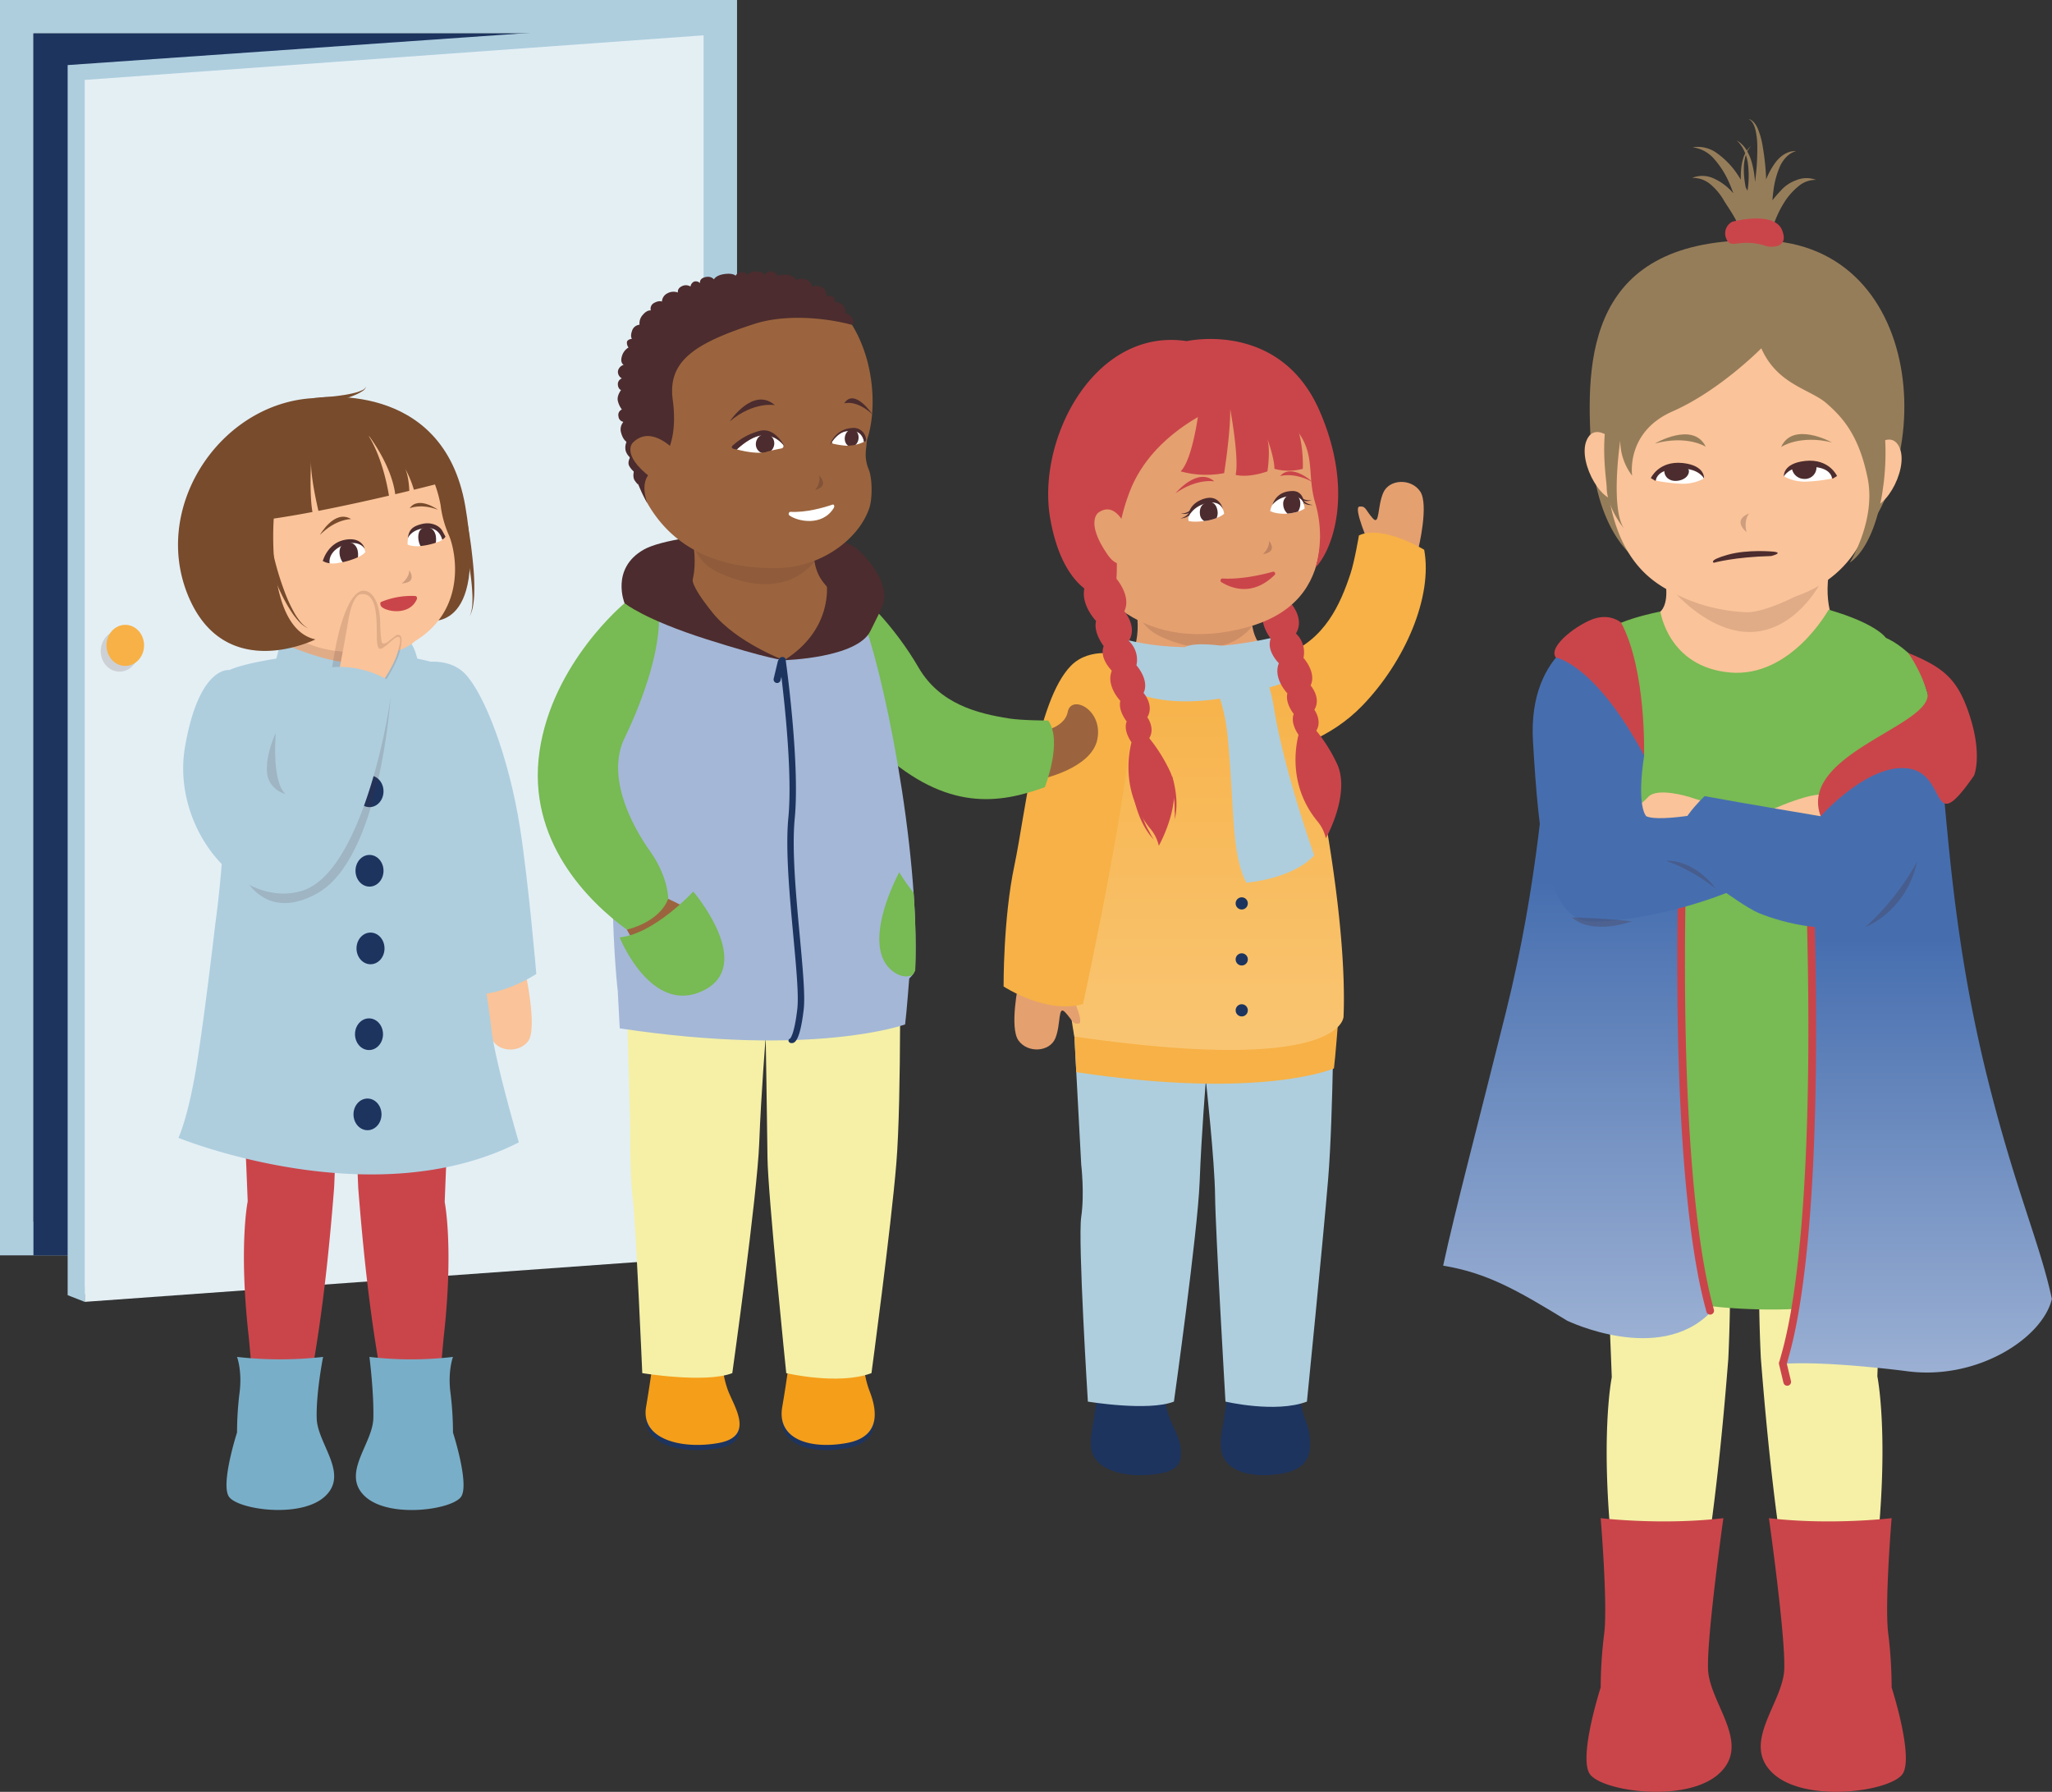<svg xmlns="http://www.w3.org/2000/svg" xmlns:xlink="http://www.w3.org/1999/xlink" viewBox="0 0 817.39 713.68"><rect x="0" y="0" width="817.39" height="713.68" fill="#333333" stroke="none"/><defs><style>.cls-1{fill:#aecede;}.cls-2{fill:#1d345f;}.cls-3{fill:#e4eff4;}.cls-11,.cls-18,.cls-4,.cls-9{fill:#4c2c2e;}.cls-4{opacity:0.15;}.cls-5{fill:#f7b146;}.cls-6{fill:#e5a070;}.cls-7{fill:url(#Unbenannter_Verlauf_3);}.cls-8{fill:#ca454a;}.cls-10{fill:#fff;}.cls-11{opacity:0.25;}.cls-12{fill:#9b643e;}.cls-13{fill:#fac399;}.cls-14{fill:#78ba53;}.cls-15{fill:#f59e1a;}.cls-16{fill:#f5f0a6;}.cls-17{fill:#a4b7d7;}.cls-18{opacity:0.3;}.cls-19{fill:#79aec8;}.cls-20{fill:#774b2c;}.cls-21{fill:#967d5a;}.cls-22{fill:url(#Unbenannter_Verlauf_27);}.cls-23{fill:url(#Unbenannter_Verlauf_27-2);}.cls-24{fill:#466eaf;}</style><linearGradient id="Unbenannter_Verlauf_3" x1="476.76" y1="418.21" x2="476.76" y2="257.54" gradientTransform="matrix(-1, 0, 0, 1, 955.96, 0)" gradientUnits="userSpaceOnUse"><stop offset="0" stop-color="#f9c573"/><stop offset="1" stop-color="#f7b146"/></linearGradient><linearGradient id="Unbenannter_Verlauf_27" x1="763.77" y1="373.84" x2="763.77" y2="564.67" gradientUnits="userSpaceOnUse"><stop offset="0" stop-color="#466eaf"/><stop offset="1" stop-color="#a4b7d7"/></linearGradient><linearGradient id="Unbenannter_Verlauf_27-2" x1="170.63" y1="351.16" x2="170.63" y2="551.9" gradientTransform="matrix(-1, 0, 0, 1, 798.78, 0)" xlink:href="#Unbenannter_Verlauf_27"/></defs><title>Element 1</title><g id="Ebene_2" data-name="Ebene 2"><g id="Ebene_5" data-name="Ebene 5"><path class="cls-1" d="M280.27,13.32V486.63H13.32V13.32h267M293.59,0H0V500H293.59V0Z"/><rect class="cls-2" x="13.32" y="13.32" width="266.95" height="486.7"/><polygon class="cls-1" points="283.57 497.98 26.95 515.86 26.95 25.92 283.57 8.04 283.57 497.98"/><polygon class="cls-3" points="280.27 500.76 33.74 518.52 33.74 31.83 280.27 14.07 280.27 500.76"/><ellipse class="cls-4" cx="47.61" cy="259.34" rx="7.49" ry="8.18"/><ellipse class="cls-5" cx="49.9" cy="257.05" rx="7.49" ry="8.18"/><polygon class="cls-1" points="26.95 515.86 33.74 518.52 33.74 512.33 26.95 515.86"/><path class="cls-6" d="M565,218.49s4.27-17.5.71-22.76-12.32-5-14.72.55-1.35,13.36-4.22,10.11-2.64-4.92-5.26-4.63,3.91,15.15,3.91,15.15Z"/><path class="cls-5" d="M473.67,300l4.29,2.36s39.82,4.44,64.68-21.28c17-17.56,28.13-43.35,24.67-62.12,0,0-16.75-10.15-26-5.7,0,0-1.71,10.24-3.37,15.25-4,12.13-10.21,26.31-26.05,32.28s-36.09,18.07-44.25,31S473.67,300,473.67,300Z"/><path class="cls-2" d="M463.77,554.19A35.31,35.31,0,0,0,466,567c2.51,6.42,10.05,17.3-3.63,19.81s-29.74-1.21-27.63-13.67,2.79-19,2.79-19Z"/><path class="cls-2" d="M463.77,552.24A35.25,35.25,0,0,0,466,565.07c2.51,6.42,10.05,17.31-3.63,19.82s-29.74-1.21-27.63-13.68,2.79-19,2.79-19Z"/><path class="cls-2" d="M517.57,554.19A35.45,35.45,0,0,0,519.81,567c2.51,6.42,5,17.3-8.63,19.81s-26.74-1.21-24.63-13.67,2.79-19,2.79-19Z"/><path class="cls-2" d="M517.57,552.24a35.39,35.39,0,0,0,2.24,12.83c2.51,6.42,5,17.31-8.63,19.82s-26.74-1.21-24.63-13.68,2.79-19,2.79-19Z"/><path class="cls-1" d="M426.56,386.47l4.13,77.4s1.37,11.53,0,20.83,2.65,73.55,2.65,73.55,24.05,4,34.28,0c0,0,9.47-67.52,10.24-87.47s2.48-40.4,2.48-40.4,3.52,31.84,3.67,45.87,4.14,82,4.14,82,20,4.71,32.45,0c0,0,6.4-63.87,8.46-88.8s2.3-76.54,2.3-76.54Z"/><path class="cls-6" d="M501,278.88s10.48-8.69,6.47-15-8.6-7.24-9.05-18.84l-46.87-7.4s5,16.39-2.48,25.67S473.87,288.28,501,278.88Z"/><path class="cls-4" d="M452.29,238.3l47.79,9.34s-10.06,18.3-37.26,6.13C451.06,248.51,452.29,238.3,452.29,238.3Z"/><path class="cls-5" d="M533.07,406.19s-1.16,15.24-1.71,19.35c0,0-28.66,12.66-102.64,1.49L428,412.87S466.94,403.59,533.07,406.19Z"/><path class="cls-7" d="M447.09,258.52a85.06,85.06,0,0,0-20,23c-9.57,78.2.87,131.32.87,131.32,107.78,15.64,107.23-8,107.23-8,1.87-46.64-15.83-127.31-23.69-145.65,0,0-5.71-.7-8-1.64,0,0-3,6.47-18.36,8.75C467.55,268.9,447.09,258.52,447.09,258.52Z"/><path class="cls-6" d="M405.72,391.68s-3.72,17.63,0,22.77,12.46,4.58,14.7-1,.93-13.4,3.9-10.24,2.8,4.84,5.4,4.47-4.38-15-4.38-15Z"/><path class="cls-5" d="M446.73,260.94s-12.47-3.64-20.17,4.26c-13.8,14.14-18,58.32-22.49,79.53s-4.3,48.18-4.3,48.18,17.11,11.2,31.62,7c0,0,22.67-103.39,19.15-124.1S446.73,260.94,446.73,260.94Z"/><path class="cls-1" d="M446.73,254.19s22.44,8.09,59.23,0c0,0,12.09,8.62,12,15.35,0,0-40.2,16.93-65.8,6.3C452.15,275.84,438.06,269.54,446.73,254.19Z"/><path class="cls-1" d="M472,257.76s14.35,7.49,17.06,36,1.35,46.37,7.43,57.82c0,0,18.25-1.4,27-10.89,0,0-12.14-33.88-16.16-59.41s-19.62-23.94-19.62-23.94S475.91,255.48,472,257.76Z"/><path class="cls-8" d="M503.14,244.35S496,237,499,229.71l11.92-2.58s6.49,7.13,3.47,13.39c0,0,5.34,6,1.83,11.8a10.27,10.27,0,0,1,3,9.7s5.31,5.84,2.84,11c0,0,4.38,4.93,1.5,9.67,0,0,3.23,4.4.77,8.33a63.71,63.71,0,0,1,8,12.66c6.11,12-4.19,30.21-4.19,30.21a16.23,16.23,0,0,0-3.32-6.73c-11.25-13.63-9-28.82-7.57-34.49-.69-1-3.24-4.93-1.9-8.3,0,0-3.5-4.26-2.54-8.21,0,0-5.83-6-3.39-12,0,0-5.13-5-3.24-9.77C506.25,254.37,502,249.17,503.14,244.35Z"/><path class="cls-8" d="M466.87,309a37.88,37.88,0,0,1,1.06,4.26,39.76,39.76,0,0,1,.62,4.58,29.33,29.33,0,0,1,0,4.59,23.18,23.18,0,0,1-.64,4,22.34,22.34,0,0,0,0-3.66,28.17,28.17,0,0,0-.23-4.31,35,35,0,0,0-.76-4.05,30.33,30.33,0,0,0-1.1-3.5Z"/><path class="cls-8" d="M451.92,318.78a35.22,35.22,0,0,0,1.19,4.23,38.71,38.71,0,0,0,1.73,4.28,29.68,29.68,0,0,0,2.27,4,22.77,22.77,0,0,0,2.53,3.13,22.15,22.15,0,0,1-1.82-3.17,30.28,30.28,0,0,1-1.94-3.86,35.26,35.26,0,0,1-1.34-3.89,27.61,27.61,0,0,1-.78-3.59Z"/><circle class="cls-2" cx="494.63" cy="359.82" r="2.43"/><circle class="cls-2" cx="494.63" cy="382.12" r="2.43"/><circle class="cls-2" cx="494.63" cy="402.41" r="2.43"/><path class="cls-6" d="M516.67,159.81s8.1,16.65,8,29.43,11.5,49.86-28,60.62S432.37,237.65,426,211.47,448.67,124.27,516.67,159.81Z"/><path class="cls-8" d="M483.74,191.74s-6.88-1.37-15.48,4.73C468.26,196.47,477,185.78,483.74,191.74Z"/><path class="cls-9" d="M474.46,203a5.92,5.92,0,0,1-4.16,1.54S474,205.4,474.46,203Z"/><path class="cls-9" d="M473.85,204a5.94,5.94,0,0,1-3.68,2.48S474,206.46,473.85,204Z"/><path class="cls-9" d="M518.22,198.21a5.92,5.92,0,0,0,4.32,1S519,200.55,518.22,198.21Z"/><path class="cls-9" d="M519,199.13a5.91,5.91,0,0,0,4,2S519.17,201.59,519,199.13Z"/><path class="cls-8" d="M494.66,158.37s-33.94,9.45-44.68,37.52c-9.38,24.52-1.26,36.41-8.73,42.55,0,0-17.34-.23-22.9-31.88s17.66-76.29,54.38-70.69c0,0,37.24-8.51,53,28,13.73,31.74,5.16,55-1.67,62.14a46.13,46.13,0,0,0,0-25.17c-4-13,1.05-21-10.3-32.74C503.61,157.51,494.66,158.37,494.66,158.37Z"/><path class="cls-8" d="M509.89,189.62s5.34-1.71,12.84,2.28C522.73,191.9,514.64,184.32,509.89,189.62Z"/><path class="cls-6" d="M437.47,204.21s-5.24,3.71,3.64,16.59c6.19,9,11-.63,11-.63S447.19,197.22,437.47,204.21Z"/><path class="cls-8" d="M507,227.73c-4.13,1.15-12.5,3.11-20,2.69a.79.79,0,0,0-.49,1.44c4,2.46,12.43,5.77,21.18-2.82A.76.76,0,0,0,507,227.73Z"/><path class="cls-10" d="M473.45,207.49s2.05.79,8.06-.24c0,0,4.22-.88,6.11-2.62,0,0-.59-6.24-6.85-5.3C476,200,472.77,203.63,473.45,207.49Z"/><path class="cls-10" d="M519.68,202.54s-2,1.71-7.63,2.09c0,0-4,.12-6.09-1.11a8,8,0,0,1,5.47-6.23C517,195.37,519.42,198.7,519.68,202.54Z"/><path class="cls-9" d="M511.16,200.94a3.53,3.53,0,0,1,3.47-3.91c3.23-.25,3.31,3.08,3.31,3.08a5.72,5.72,0,0,1-.91,3.66,20.82,20.82,0,0,1-4.16.79A5,5,0,0,1,511.16,200.94Z"/><path class="cls-9" d="M478,204.9c-.33-2.54.72-4.46,3.31-4.88,1.94-.32,3.4,1.12,3.69,3.66a4.78,4.78,0,0,1-.39,2.65,22.93,22.93,0,0,1-3.08.92c-.67.12-1.28.21-1.86.28A3.49,3.49,0,0,1,478,204.9Z"/><path class="cls-9" d="M506.81,201.1a9.48,9.48,0,0,1,8.1-3.41,4.51,4.51,0,0,1,4.71,3.62s0-5.78-4.71-5.74S507.94,198.07,506.81,201.1Z"/><path class="cls-9" d="M473.36,205.94s1.86-4.71,8.25-5.72c0,0,3.94-.85,5.54,2.55,0,0-1.39-6.24-7.79-4.05S473.36,205.94,473.36,205.94Z"/><path class="cls-8" d="M436.6,247.32s-7.11-7.33-4.14-14.64l11.92-2.58s6.49,7.13,3.47,13.39c0,0,5.34,6,1.83,11.81a10.27,10.27,0,0,1,3,9.7s5.31,5.84,2.84,11c0,0,4.38,4.93,1.5,9.67,0,0,3.23,4.4.77,8.33a63.88,63.88,0,0,1,8,12.67c6.11,12-4.19,30.2-4.19,30.2a16.23,16.23,0,0,0-3.32-6.73c-11.25-13.62-9-28.82-7.57-34.48-.69-1-3.24-4.94-1.9-8.31,0,0-3.5-4.26-2.54-8.21,0,0-5.83-6-3.39-12,0,0-5.13-5-3.24-9.77C439.71,257.34,435.44,252.14,436.6,247.32Z"/><path class="cls-11" d="M503.07,220.7s2.75-2.32,2.4-5.3C505.47,215.4,509.33,219.8,503.07,220.7Z"/><path class="cls-8" d="M478.19,158.13s-2.25,23.87-7.89,29.61a38.32,38.32,0,0,0,17.32.71s2.5-15.44,2.43-25.48c0,0,3.64,19.58,2.15,26.16,0,0,4.47,1.43,12.66-1.39,0,0,1.3-8,0-12.87,0,0,2.79,7.52,2.79,11.86a21.75,21.75,0,0,0,11.3,0s.91-14.65-6.13-25.44-21.55-10.42-21.55-10.42A11.12,11.12,0,0,0,478.19,158.13Z"/><path class="cls-12" d="M414.47,310.37s20.43-4.16,22.67-16-10.45-17.89-11.81-10.85-12.1,8.11-12.1,8.11Z"/><path class="cls-13" d="M209.19,386.75s5.05,23,1.15,28-12.62,4.13-14.65-1.53-.45-13.42-3.54-10.36-3,4.73-5.55,4.27,4.92-14.87,4.92-14.87Z"/><path class="cls-1" d="M165.19,264.53s12.68-4,20.22,4,17.26,32.75,21.73,61.17c3.36,21.41,6.5,58.22,6.5,58.22s-17,11.4-31.54,7.4c0,0-22.83-95-20.56-115.89C163.23,264,165.19,264.53,165.19,264.53Z"/><path class="cls-14" d="M320.87,234.48l-1.63,4.62s5.11,36.28,31.61,60.3,47.38,20.64,65.33,14.14c0,0,7.26-18.19,1.36-26.56,0,0-10.39,0-15.6-.82-12.62-2-27.63-5.74-36.11-20.39S342.07,233.14,328,227.22,320.87,234.48,320.87,234.48Z"/><path class="cls-9" d="M248.79,240.26s-5.66-13.73,7.58-21.32,73.82-10.71,85.38,0,10.46,19,10.46,19Z"/><path class="cls-2" d="M287.72,542.64a37,37,0,0,0,2.34,13.44c2.63,6.71,10.51,18.1-3.8,20.73s-31.11-1.27-28.91-14.31,2.92-19.86,2.92-19.86Z"/><path class="cls-15" d="M287.72,540.6A36.94,36.94,0,0,0,290.06,554c2.63,6.72,10.51,18.11-3.8,20.73s-31.11-1.26-28.91-14.3,2.92-19.86,2.92-19.86Z"/><path class="cls-2" d="M344,542.64a37,37,0,0,0,2.34,13.44c2.63,6.71,5.28,18.1-9,20.73s-28-1.27-25.77-14.31,2.92-19.86,2.92-19.86Z"/><path class="cls-15" d="M344,540.6A36.94,36.94,0,0,0,346.36,554c2.63,6.72,5.28,18.11-9,20.73s-28-1.26-25.77-14.3,2.92-19.86,2.92-19.86Z"/><path class="cls-16" d="M248.79,367.15l2.23,81s-.28,18.62,1,29.13c1.23,9.76,3.82,69.63,3.82,69.63s25.16,4.15,35.86,0c0,0,9.91-70.65,10.72-91.52s2.59-42.28,2.59-42.28.55,33.32.71,48,7.47,85.8,7.47,85.8,20.88,4.92,33.95,0c0,0,7.74-57.42,9.9-83.5s1.36-89.51,1.36-89.51Z"/><path class="cls-12" d="M326.71,254.57s11-9.1,6.76-15.71-9-7.58-9.47-19.72l-49-7.74s5.26,17.15-2.6,26.86S313.79,278.9,326.71,254.57Z"/><path class="cls-4" d="M275.72,212.11l50,9.77s-10.53,19.16-39,6.42C274.42,222.79,275.72,212.11,275.72,212.11Z"/><path class="cls-17" d="M362.33,387.78s-1.21,16-1.79,20.25c0,0-36.26,13.24-113.67,1.56l-.79-14.81S293.13,385.06,362.33,387.78Z"/><path class="cls-17" d="M263.72,242.69c-13.44,10.52-14.37,14.67-14.37,14.67-10,81.82-3.27,137.42-3.27,137.42,112.77,16.36,118.48-8.42,118.48-8.42,1.95-48.8-13.2-121.73-21.42-140.92,0,0-8.42-7.3-10.84-8.28,0,0-8,25.79-19.38,25.38C297.63,262,263.72,242.69,263.72,242.69Z"/><path class="cls-12" d="M249.69,370.26s8.74,16.7,15.17,18.37S278,384,276.05,378s-8.17-11.43-3.66-10.86,5.47,2.05,7.33,0S266.17,358,266.17,358Z"/><path class="cls-12" d="M251.62,184.78c9.52,35.88,38,41.88,58.32,41.47,17.18-.35,32.15-11.45,36.35-23.91,1.24-3.67,1.24-11.76-.24-15.34a15.71,15.71,0,0,1-1-8.76,21.6,21.6,0,0,1,.36-3.21c7.09-21-1.46-69.95-49.77-65.14C272.6,110.74,235.74,124.9,251.62,184.78Z"/><path class="cls-18" d="M324.67,195.18s2.4-2.75,1.59-5.86C326.26,189.32,330.78,193.55,324.67,195.18Z"/><path class="cls-10" d="M314.41,180.6s-1.43-8.45-4.5-9.48-18.15,1.8-21.31,9.28c0,0,14,1.45,18.43.29A13.27,13.27,0,0,1,314.41,180.6Z"/><ellipse class="cls-9" cx="304.74" cy="176.72" rx="3.89" ry="3.65" transform="translate(31.41 398.96) rotate(-69.22)"/><path class="cls-12" d="M286.2,178.94c-.48-4.74,6.37-9.5,15.3-10.63s16.54,1.81,17,6.55-6.38,9.51-15.3,10.63S286.67,183.69,286.2,178.94Zm19.16,1c2.6-.68,4.72-1.11,6-1.34a1,1,0,0,0,.51-1.6,9.69,9.69,0,0,0-4.19-3.32c-3.06-1-6.58-1.46-14.19,5.31C293.53,179,300.92,181.13,305.36,180Z"/><path class="cls-9" d="M293.53,179s5.05-5.08,10.26-5.66c0,0,4.87-.5,8.7,4.44,0,0-3.5-7.51-9.63-6.23a25.25,25.25,0,0,0-10.79,5.73S290.07,178.68,293.53,179Z"/><path class="cls-10" d="M328.21,179.35s3.6-6.54,6-7.89,9.61-1.79,10.57,3.75c0,0,.22,5.54-8.85,3.68C332.69,178.24,328.21,179.35,328.21,179.35Z"/><ellipse class="cls-9" cx="339.25" cy="174.47" rx="3.46" ry="2.75" transform="translate(118.45 485.55) rotate(-81.85)"/><path class="cls-12" d="M326.4,174.83c.72-4.88,6.57-8.58,13.07-8.27a13.2,13.2,0,0,1,7,2.27,39.27,39.27,0,0,1-1.17,5.45c-.4,1.33-.19,2.81-.41,4.17a21.42,21.42,0,0,0-.26,4.09,15.43,15.43,0,0,1-7.81,1.68C330.35,183.91,325.68,179.71,326.4,174.83Zm10.84,2.71a16.58,16.58,0,0,0,6.92-1.55c-1-6.42-7.37-4.69-9.71-3.34a8.51,8.51,0,0,0-2.94,3,.73.73,0,0,0,.4,1.1A36.72,36.72,0,0,0,337.24,177.54Z"/><path class="cls-9" d="M344.16,176s-.43-5.52-7.07-4.21c0,0-3.27.09-6.48,5.47a9.65,9.65,0,0,1,8.57-6.77,5,5,0,0,1,5.55,3.32S345.56,175.94,344.16,176Z"/><path class="cls-9" d="M251.62,184.78c-15.88-59.88,21-74,44-74.89,22.21-2.21,36,6.93,43.75,19.5-11.23-3-26.92-4.25-38.93-.36-24,7.78-34.52,14.94-32.46,30.2s-2.27,24.18-8.27,28.55c-3.38,2.47-3.76,7.17-1.85,12.63A65,65,0,0,1,251.62,184.78Z"/><path class="cls-9" d="M308.67,161.37s-8.35-1.62-18,6.48C290.67,167.85,300,153.8,308.67,161.37Z"/><path class="cls-9" d="M336.27,160.67S340.9,159,347.51,165C347.51,165,340.33,154.31,336.27,160.67Z"/><path class="cls-9" d="M329.28,232.24s2.92,18.27-16.89,30.71c0,0,29.16-.79,34.36-11.7s11.07-17.57-5.17-20.83S329.28,232.24,329.28,232.24Z"/><path class="cls-14" d="M251.89,238.16l-3.1,2.1S220,264,214.9,299.36s19.36,59.67,34.79,70.9c0,0,12.86-2.71,16.48-12.29,0,0,.13-8.6-7.27-19s-17.5-29.78-10.11-45,16.09-39,13.1-54S251.89,238.16,251.89,238.16Z"/><path class="cls-9" d="M312.39,263s-19-7.09-28.57-19S276,230.41,276,230.41s-22.31-9.9-27.19,9.85c0,0,7.77,6.45,32.69,14.37S312.39,263,312.39,263Z"/><path class="cls-10" d="M331.59,201c-3.45,1.17-10.44,3.21-16.71,2.86-.66,0-1,1-.42,1.44,3.29,2.4,13.12,4.48,17.68-3C332.53,201.6,332.23,200.73,331.59,201Z"/><path class="cls-2" d="M315.35,415.45h.08c.87,0,3.17-.15,4.71-13.35.65-5.52-.38-16.52-1.56-29.26-1.5-16.18-3.21-34.51-2-46.95,2.13-22.14-3.59-62.94-3.65-63.35a1.24,1.24,0,0,0-1.41-.85c-.7.05-1.21.53-1.14,1.06s5.76,41,3.65,63c-1.21,12.57.5,31,2,47.23,1.17,12.65,2.19,23.58,1.56,28.95-1.1,9.47-2.57,11.42-2.86,11.72a.94.94,0,0,0-.66.9A1.19,1.19,0,0,0,315.35,415.45Zm-.66-1.76h0Zm.58-.16Z"/><path class="cls-2" d="M309.19,272h0a1.43,1.43,0,0,0,1.73-1.06l1.65-6.88a1.45,1.45,0,0,0-1-1.73h0a1.44,1.44,0,0,0-1.73,1.06l-1.65,6.88A1.45,1.45,0,0,0,309.19,272Z"/><path class="cls-14" d="M276.16,355.1s-15.6,16.94-29.34,18.25c0,0,12.46,31.07,33.05,21.33C301.33,384.53,276.16,355.1,276.16,355.1Z"/><path class="cls-14" d="M355.83,387c2.75,2,5.27,2.29,7.54,1.43a6.14,6.14,0,0,0,1.19-2.08,286.33,286.33,0,0,0-.65-30.78,79,79,0,0,1-5.7-8.14S342.07,376.86,355.83,387Z"/><path class="cls-9" d="M339.41,129.39s1.32-.7,0-2.78-2.62-1.73-2.62-1.73a3.74,3.74,0,0,0-1.39-3.6c-1.86-1.45-2.9-.83-2.9-.83s.36-2-1.1-2.42a2.81,2.81,0,0,0-2.12,0s.1-3-2.32-3.8-3.39,0-3.39,0a4,4,0,0,0-2.84-3c-2.42-.62-3.53.42-3.53.42s-.48-1.65-3.32-2.11-4.15.44-4.15.44a2.68,2.68,0,0,0-2.56-1.86,2.17,2.17,0,0,0-2.43,1.42s-.82-1.5-3.59-1.43-3.46,1.43-3.46,1.43a2.61,2.61,0,0,0-2.29-1.15,2.47,2.47,0,0,0-2.35,1.46s-.88-1.18-4.45-.7-4.22,2.16-4.22,2.16-1-1.53-3.51-.91-2,2.39-2,2.39a2.4,2.4,0,0,0-2.32-.66,2.5,2.5,0,0,0-1.49,2,3.5,3.5,0,0,0-3.49-.11c-2,1-1.51,2.5-1.51,2.5a5,5,0,0,0-4.24.33,3.85,3.85,0,0,0-2.14,3.26s-1.18-.56-3.12.55a2.56,2.56,0,0,0-1.31,3s-1.45-.35-3.18,1.73a5,5,0,0,0-1.32,3.95,3.45,3.45,0,0,0-3,2.48c-.83,2.43,0,3.12,0,3.12s-1.66.14-2,1.17a3,3,0,0,0,.62,2.29,5.84,5.84,0,0,0-2.65,3.53c-.81,2.63.71,3.39.71,3.39a3.26,3.26,0,0,0-2.28,2.49,3,3,0,0,0,1.57,2.91,2.41,2.41,0,0,0-1.6,2.42c.1,1.87,1.27,2.21,1.27,2.21s-1.79,2.29-1.27,4.36a9.16,9.16,0,0,0,1.6,3.39,2.34,2.34,0,0,0-1.36,2.7,2.37,2.37,0,0,0,2,2.22,4.54,4.54,0,0,0-.92,4.43c.77,2.83,2.16,3.52,2.16,3.52a5.51,5.51,0,0,0-.36,3.6,5.89,5.89,0,0,0,1.74,2.65s-1.18,2-.28,3.46a7.15,7.15,0,0,0,1.8,2.13s-.63,2.28.41,3.67a10.67,10.67,0,0,0,1.32,1.59,91.34,91.34,0,0,0,.14-17.1c-.77-10.44-2-36.47,8.3-44.35s37.92-18,53.56-13.64S339.41,129.39,339.41,129.39Z"/><path class="cls-12" d="M252,176.39s-5.43,5.5,10.35,16c11,7.31,13.92-4.14,13.92-4.14S262.09,166.09,252,176.39Z"/><path class="cls-8" d="M143.66,413.3a479.63,479.63,0,0,0-.95,60c4.36,55.66,9.39,74.51,12,92.05l19.23.53c.73-11.34,2.77-33,2.77-33,4.1-36.2.43-54.09.43-54.09s1.52-40.74,3.33-67S146.27,380.91,143.66,413.3Z"/><path class="cls-8" d="M132.15,413a479.48,479.48,0,0,1,.95,60c-4.37,55.67-9.4,74.51-12,92.06l-19.23.53c-.72-11.35-2.77-33-2.77-33-4.1-36.19-.43-54.08-.43-54.08s-1.51-40.74-3.33-67S129.53,380.62,132.15,413Z"/><path class="cls-13" d="M113.7,252.57l9.2-5.94s43-13.58,39.74-1.3S163.93,265,163.93,265l-1.29,15.74-29.1,7.14L110,270.34l2-9.95S114.41,258.74,113.7,252.57Z"/><path class="cls-4" d="M165.18,251.14l-51.48,1.43s15.45,32.86,39.46,15.15C167.45,257.19,165.18,251.14,165.18,251.14Z"/><path class="cls-1" d="M85.75,368.09s-4.09,35.53-7.44,56.27-7.23,28.84-7.23,28.84,77.16,31.55,135.6,1.8c0,0-9.58-32.45-11-45.52s-6.23-39.66-6.23-39.66-8-61.08-8.87-72.8-1.78-31.27-1.78-31.27a96.85,96.85,0,0,0-12.57-3.43s-1.32-5.42-3-6.48c0,0-11.07,8.75-23.23,8.17s-28.29-8.17-28.29-8.17-1,4.25-1.64,6.48c0,0-13,1.93-18.72,4.56h0S91.31,328.64,85.75,368.09Z"/><path class="cls-19" d="M94.42,540.45a152.77,152.77,0,0,0,34.28,0s-2.85,14.38-2.54,24.53,13,22,3.31,31-35.19,5.25-38.37,0,3.32-25.43,3.32-25.43a131.64,131.64,0,0,1,1-15.84C96.55,546.11,94.42,540.45,94.42,540.45Z"/><path class="cls-19" d="M180.44,540.45a142.36,142.36,0,0,1-33.28,0S149,554.83,148.71,565s-13,22-3.31,31,35.19,5.25,38.37,0-3.33-25.43-3.33-25.43a129.3,129.3,0,0,0-1-15.84C178.31,546.11,180.44,540.45,180.44,540.45Z"/><ellipse class="cls-2" cx="147.19" cy="315.17" rx="5.58" ry="6.31"/><ellipse class="cls-2" cx="145.8" cy="284.25" rx="5.58" ry="6.31"/><ellipse class="cls-2" cx="147.59" cy="377.75" rx="5.58" ry="6.31"/><ellipse class="cls-2" cx="147.19" cy="346.82" rx="5.58" ry="6.31"/><ellipse class="cls-2" cx="146.39" cy="443.85" rx="5.58" ry="6.31"/><ellipse class="cls-2" cx="146.99" cy="411.92" rx="5.58" ry="6.31"/><path class="cls-20" d="M124.81,158.59s51.7-8.4,60.54,43.06S170,247.14,170,247.14Z"/><path class="cls-13" d="M159.05,175.86s12.52,4.53,16.45,25.23a41.58,41.58,0,0,0,3.28,12c2.81,6.42,7.39,29.48-13.41,42.23A19.44,19.44,0,0,1,150,259.91c-6.27-.72-33.67,3.58-42.36-19.38S96.46,198,116.79,182.89,159.05,175.86,159.05,175.86Z"/><path class="cls-8" d="M165.43,237.39a31.58,31.58,0,0,0-13.55,2.33c-.51.2-.45.87-.21,1.49.82,2.13,11.15,4.6,14.33-2.45C166.28,238.15,166,237.43,165.43,237.39Z"/><path class="cls-20" d="M127.54,158.5s35.83.49,46.05,34.37c0,0-3.33.87-8.72,2.19a42,42,0,0,0-3.46-8.37c1.39,3.1,1.6,7.87,1.62,8.81q-2.57.63-5.59,1.34c-1.64-12.46-11.5-24.59-11.5-24.59,5.85,8.4,8.32,20.93,9,25.17-8.14,1.9-18.09,4.11-28.1,6.05-1.11-4.79-3.13-14.37-2.93-19.84,0,0-.72,13.38.56,20.29-5.25,1-10.48,1.89-15.42,2.63,0,0-3.43,43.75,16.6,48.12,0,0-36.45,18.23-50.95-18S89.4,158.6,127.54,158.5Z"/><path class="cls-20" d="M105.8,219.94a3.27,3.27,0,0,0,0,.44l0,.18.08.3.17.56.33,1.06.72,2.09c.48,1.38,1,2.75,1.53,4.11,1.08,2.72,2.24,5.4,3.52,8a60.92,60.92,0,0,0,4.34,7.61,28.39,28.39,0,0,0,2.75,3.42,10.88,10.88,0,0,0,3.52,2.55,10.76,10.76,0,0,1-3.24-2.8,26.14,26.14,0,0,1-2.39-3.57,60.06,60.06,0,0,1-3.61-7.81c-1-2.68-1.94-5.41-2.76-8.17-.41-1.37-.79-2.75-1.15-4.14l-.52-2.08-.23-1-.1-.5,0-.22a.78.78,0,0,0,0-.09.91.91,0,0,1,0,.17Z"/><path class="cls-20" d="M183.16,208.48l1.16,4.69c.37,1.51.72,3,1.06,4.55.67,3.05,1.27,6.11,1.76,9.19a85.22,85.22,0,0,1,1,9.28,38.28,38.28,0,0,1,0,4.67,14.88,14.88,0,0,1-1,4.55,14.91,14.91,0,0,0,1.36-4.51,39.05,39.05,0,0,0,.42-4.71,85.27,85.27,0,0,0-.29-9.46c-.25-3.14-.61-6.28-1-9.4-.21-1.56-.45-3.12-.69-4.68l-.76-4.52Z"/><path class="cls-20" d="M127.71,161.36c1.66-.36,3.27-.75,4.89-1.17s3.22-.88,4.81-1.39a44.45,44.45,0,0,0,4.7-1.78,15.81,15.81,0,0,0,2.21-1.21,3.11,3.11,0,0,0,1.52-1.93,2.88,2.88,0,0,1-1.71,1.6,15.29,15.29,0,0,1-2.29.84,42.74,42.74,0,0,1-4.78,1c-3.23.51-6.51.84-9.75,1Z"/><path class="cls-20" d="M139.87,206.75s-6.05-.14-12.44,6.32C127.43,213.07,133.25,202.7,139.87,206.75Z"/><path class="cls-20" d="M163.19,202.43s4.38-2,11.22.58C174.41,203,166.68,197.38,163.19,202.43Z"/><path class="cls-11" d="M160,232.38s3.08-2.11,3-5.23C163.05,227.15,166.6,232.08,160,232.38Z"/><path class="cls-10" d="M131.28,224.34s2.2.6,8.29-1.1c0,0,4.26-1.35,6-3.35,0,0-1-5.46-7.5-4.5S130.17,220.43,131.28,224.34Z"/><path class="cls-9" d="M135.39,221.4c.6,2.87,2.75,4.7,4.7,4.12s3-3.38,2.38-6.24c0,0-.61-3.55-4.07-3.12S135.06,219.8,135.39,221.4Z"/><path class="cls-9" d="M131.28,224.34c-.31-2.76,1.47-6,6.67-7.62s7.32,1.78,7.32,1.78-1.13-4.85-8-3.47-8.69,8.43-8.69,8.43.89.43,1.26.56A12.28,12.28,0,0,0,131.28,224.34Z"/><path class="cls-10" d="M176.17,215s-1.59,1.43-7.38,2.43c0,0-4.11.55-6.41-.5,0,0-.73-6.58,5.09-7.12C173.55,209.2,175.5,211,176.17,215Z"/><path class="cls-9" d="M166.71,215.14c.47,2.93,2.47,4.93,4.38,4.47s3-3.2,2.51-6.13c0,0-.45-3.62-3.81-3.42S166.45,213.5,166.71,215.14Z"/><path class="cls-9" d="M162.47,214.34s1.3-3.59,7.23-4c0,0,4.86-.85,6.47,4.57a3.29,3.29,0,0,0,1.29-1.17s-.32-.55-1.27-2.31c-1.09-2-4.27-3.64-8.06-2.74C164.54,209.58,162.91,210.78,162.47,214.34Z"/><path class="cls-13" d="M134.13,224.35a31.87,31.87,0,0,0,9.11-2.7s-.33,4.48-2.38,5.25S134.13,224.35,134.13,224.35Z"/><path class="cls-13" d="M174.78,215.75a28.67,28.67,0,0,1-7.65,1.77s1.22,3.62,4.89,2.84C174.86,219.76,174.78,215.75,174.78,215.75Z"/><path class="cls-4" d="M149.55,277.13s8.83-12,10-18.92c.28-1.63,1.41-6.08-1.72-5.24l-3.58,2.87c-1.51.8-2.14.74-2.35-.87a60.47,60.47,0,0,1-.45-6.77c-.13-7.07-2.46-12.83-6.62-12.93s-8.63,8.54-11.42,24S131,276.47,131,276.47Z"/><path class="cls-13" d="M143.24,236.76s-2.92.68-4.55,10.67-5,26.91-5,26.91l13.94,3.54s9.68-11.47,11.2-19.69c0,0,2.49-7.74-2.74-3.05s-6,5-6-3.31S149.43,235.46,143.24,236.76Z"/><path class="cls-4" d="M96.31,347.44s55.09-59.89,59.26-69.56c0,0-4.08,64.09-29.3,78C104.37,368,96.31,347.44,96.31,347.44Z"/><path class="cls-1" d="M91.31,266.88s-12-1.84-17.6,30.53,21.67,64.82,46.51,57.41,36-75.42,35.94-82.94a38.29,38.29,0,0,0-25.22-6s-12.6,48.92-18.46,47.34-2.77-26.84-8.35-35.28S91.31,266.88,91.31,266.88Z"/><path class="cls-4" d="M109.86,291.9s-1.79,19.44,3.92,24.41c0,0-7.19-1.77-7.47-9.25S109.86,291.9,109.86,291.9Z"/></g><g id="Ebene_6" data-name="Ebene 6"><path class="cls-21" d="M652.84,223.55s-16.79-9.67-19-44.82-2-84.48,67.86-83c67.46,1.44,71.43,96.56,30.21,127.77S652.84,223.55,652.84,223.55Z"/><path class="cls-13" d="M645.64,178s-9.94-11.41-13.66-2.55,7.14,27.61,13.92,22.91S645.64,178,645.64,178Z"/><path class="cls-13" d="M743.07,181s9.94-11.41,13.66-2.54-7.14,27.61-13.92,22.9S743.07,181,743.07,181Z"/><path class="cls-21" d="M710.69,80.67a42.68,42.68,0,0,0-4.24,9c-.45,1.25-.89,2.56-1.29,3.87l-11.66-.79c-.42-1.19-.85-2.37-1.3-3.5-1.17-3-3.88-6.73-5.44-9.29a24,24,0,0,0-5.48-6.59A10.62,10.62,0,0,0,674,70.87a10.74,10.74,0,0,1,8-.07,22.08,22.08,0,0,1,7.47,5.1c.34.34.65.73,1,1.08-.55-1.46-1.09-2.91-1.72-4.3a35.32,35.32,0,0,0-5.94-9.37,13.47,13.47,0,0,0-8.6-4.63,12.8,12.8,0,0,1,9.68,2.3A32.68,32.68,0,0,1,692,69.32c.51.73,1,1.53,1.44,2.28a35.17,35.17,0,0,1,.14-4.36,19.53,19.53,0,0,1,1.2-5.28c.12-.29.26-.57.4-.85a12.91,12.91,0,0,0-3.43-5.22A11.38,11.38,0,0,1,695.84,60a8.23,8.23,0,0,1,1.74-1.91A8.93,8.93,0,0,0,696,60.33a17.89,17.89,0,0,1,1.63,3.78,37.76,37.76,0,0,1,1.46,8.44c.09-.76.2-1.51.28-2.28A95.67,95.67,0,0,0,700,58a30.77,30.77,0,0,0-.67-6c-.42-1.92-1.26-3.77-2.76-4.59,1.59.33,2.93,2.11,3.7,4a31.2,31.2,0,0,1,1.76,6.19,101.55,101.55,0,0,1,1.46,12.92c0,.34,0,.67,0,1a30.2,30.2,0,0,1,4-7.14c2.18-2.77,5.13-4.39,7.95-4.18-2.79.75-5,3.07-6.39,6A35.06,35.06,0,0,0,706.42,76c-.18,1.25-.29,2.53-.4,3.8A43.4,43.4,0,0,1,709.3,76a14.58,14.58,0,0,1,6.09-4.18,10.65,10.65,0,0,1,8-.18,10.59,10.59,0,0,0-7.18,2.7A26.19,26.19,0,0,0,710.69,80.67ZM696.21,64.73a17.7,17.7,0,0,0-.76-3c-.06.17-.13.34-.18.52a18.74,18.74,0,0,0-.63,5.09,33.3,33.3,0,0,0,.38,5.19c.1.69.23,1.39.36,2.09.25.44.47.92.72,1.37,0-.2.06-.41.09-.61A38.84,38.84,0,0,0,696.21,64.73Z"/><path class="cls-8" d="M690.06,88.31a5.19,5.19,0,0,0-2.42,6.74c1.81,4.7,5.46-.64,16.27,3.08,0,0,9.09,1.63,6-6.37S690.06,88.31,690.06,88.31Z"/><path class="cls-16" d="M687.17,460.31a645.36,645.36,0,0,1,1.28,80.89c-5.88,75-12.65,100.39-16.2,124l-25.9.71c-1-15.29-3.74-44.48-3.74-44.48-5.52-48.77-.58-72.87-.58-72.87s-2-54.88-4.48-90.29S683.65,416.68,687.17,460.31Z"/><path class="cls-16" d="M702.68,459.92a645.21,645.21,0,0,0-1.28,80.88c5.88,75,12.66,100.39,16.2,124l25.91.72c1-15.29,3.73-44.49,3.73-44.49,5.53-48.77.58-72.87.58-72.87s2-54.88,4.48-90.28S706.2,416.28,702.68,459.92Z"/><path class="cls-13" d="M663.59,233,676,225s57.89-18.29,53.55-1.74,1.73,26.43,1.73,26.43l-1.73,21.2-39.21,9.62-31.67-23.56,2.75-13.4S664.55,241.3,663.59,233Z"/><path class="cls-4" d="M654.92,210.57l70.75,20.74s-17.77,36.12-50.12,12.26C656.31,229.38,654.92,210.57,654.92,210.57Z"/><path class="cls-14" d="M631.35,389.31s-11.48,45.84-15.81,73.77-8,38.87-8,38.87,98.18,42.5,173.51,2.43c0,0-12.35-43.72-14.2-61.33s-8-53.44-8-53.44S718.78,404.19,631.35,389.31Z"/><path class="cls-14" d="M629.44,394.59s20.32,21.1,132.42,4.84c0,0,3.57-97.42-10.66-145.39,0,0-3.58-5.64-22.79-11.2,0,0-15,27.28-39.47,25s-27.54-24.26-27.54-24.26-21.11,3.9-25.38,10.86C627,269.05,625.77,316.28,629.44,394.59Z"/><path class="cls-13" d="M640.08,191.84c-3.35-31.73,28-90,96.59-46.68,0,0,12.43,9.86,11.77,26.35,0,0-.09,12.58-.92,22-.41,4.69-2.2,33.85-32.54,44.13,0,0-12.3,6.39-19.3,6.19a68.75,68.75,0,0,1-28.77-7.5C658.88,232.14,643.46,223.8,640.08,191.84Z"/><path class="cls-21" d="M679.47,177.93s-7.33-4.78-20.25-1.28C659.22,176.65,674.49,167.65,679.47,177.93Z"/><path class="cls-10" d="M661,192.37c1.42.59,4.06,1.28,8.67,1.32a36,36,0,0,0,6.48-.78c1.63-.39,2.66-1.64,2.42-2.94-.38-2.08-1.89-3.93-7.33-4.52-7.63-.84-10.6,1-11.48,4.8A1.83,1.83,0,0,0,661,192.37Z"/><path class="cls-9" d="M662.93,187.23c-.06,2.86,2.19,4.51,4.92,4.31s4.92-1.76,4.92-3.89c0,0,.12-2.16-4.53-2.39S663,185.65,662.93,187.23Z"/><path class="cls-9" d="M659.43,191.54c.77-2.87,3-4.83,10.18-4.9s9.16,3.93,9.16,3.93.64-5.14-8.46-6.15c-9.56-1-12.72,6-12.72,6Z"/><path class="cls-22" d="M791.65,429.25c-12.91-51.87-15.39-93.83-18.28-122.59a57.08,57.08,0,0,1-12,5.92c-13.36,4.81-26.44,14.3-38.88,13.91-.79,13-1.82,17.85-1.32,35.75,4.07,147.36-11.05,181-11.05,181,17.27-1.31,49,2.84,49,2.84,28.31,4,54.54-13.11,58.22-28.73C812.61,495.19,802.74,473.86,791.65,429.25Z"/><path class="cls-8" d="M712.28,551.89h0a1.54,1.54,0,0,1-1.86-1.14l-1.76-7.35a1.55,1.55,0,0,1,1.13-1.85h0a1.54,1.54,0,0,1,1.86,1.14L713.4,550A1.55,1.55,0,0,1,712.28,551.89Z"/><path class="cls-8" d="M710.69,544.12a1.54,1.54,0,0,1-1.87-1.86c1.52-6.14,14.66-41.64,10.84-180a1.54,1.54,0,0,1,3.08-.08c3.83,138.74-9.41,174.61-10.93,180.8A1.52,1.52,0,0,1,710.69,544.12Z"/><path class="cls-23" d="M670.35,336.07c-.82,177.47,11,186.64,11,186.64-20.54,21-57.1,3.31-57.1,3.31-20.39-12.48-32-19-49.38-21.92,4.78-22.2,13.89-56.4,25-101,12.91-51.88,15.39-93.84,18.27-122.6,3.49,2.27,20.34,44.37,24.86,46C643,326.49,670.37,331.31,670.35,336.07Z"/><path class="cls-8" d="M680.85,523.55a1.54,1.54,0,0,0,1.87-1.86c-1.51-6.14-14.66-47.23-10.84-185.57a1.54,1.54,0,0,0-3.07-.09c-3.84,138.75,9.4,180.21,10.92,186.39A1.53,1.53,0,0,0,680.85,523.55Z"/><path class="cls-11" d="M695.73,212s-1.34-4.46,1-7.48C696.76,204.52,689.78,206.64,695.73,212Z"/><path class="cls-13" d="M735.64,301.32l18-10.3s20.09.89,7.24,34.75c0,0-12.12,25.5-19.18,33.41L717.6,351Z"/><path class="cls-13" d="M672.88,317.41s14.9,5,24.42,5.93,40.9,7.74,46.51,25.58-25.94,17.27-37.68,9.93-38.43-21.93-38.43-21.93-8.33-6.15-3.81-12.53S672.88,317.41,672.88,317.41Z"/><path class="cls-13" d="M647.43,295.1l-14-15.25S614,274.62,616,310.79c0,0,3.85,28,8.19,37.64l25.42-.57Z"/><path class="cls-13" d="M708.16,322.08s-24.48,1.05-34,.21-41.62.23-50.36,16.77,22.39,21.67,35.27,16.57S700.82,341,700.82,341s16.41-5,13.11-12.13S708.16,322.08,708.16,322.08Z"/><path class="cls-13" d="M660.46,191.6a67.76,67.76,0,0,0,8.92,1.05,17.5,17.5,0,0,0,8.82-1.79c1.84-1.08,2,.08.93,1.42s-5.43,6-10,5.87S661,194,659.69,193,658.66,191.29,660.46,191.6Z"/><path class="cls-21" d="M709.49,178.05s7.19-5,20.2-1.85C729.69,176.2,714.17,167.63,709.49,178.05Z"/><path class="cls-10" d="M728.4,191.54c-1.41.59-4,1.27-8.67,1.32a36.43,36.43,0,0,1-6.47-.79c-1.63-.38-2.67-1.63-2.43-2.93.38-2.08,1.9-3.93,7.33-4.53,7.64-.84,10.6,1,11.49,4.81A1.84,1.84,0,0,1,728.4,191.54Z"/><path class="cls-9" d="M723.57,186a4.6,4.6,0,0,1-4.93,4.75,5,5,0,0,1-4.93-4.93s-.25-1,4.4-1.2S723.57,185,723.57,186Z"/><path class="cls-9" d="M729.93,190.71c-.77-2.88-3-4.83-10.17-4.9s-9.16,3.93-9.16,3.93-.65-5.15,8.46-6.15c9.56-1.05,12.71,6,12.71,6Z"/><path class="cls-13" d="M728.9,190.76a65.69,65.69,0,0,1-8.91,1.05,17.4,17.4,0,0,1-8.82-1.78c-1.85-1.08-2,.08-.94,1.42s5.44,6,10,5.87,8.12-4.16,9.44-5.15S730.71,190.46,728.9,190.76Z"/><path class="cls-9" d="M706.42,219.71s-10.28-1-18.27,1.27-5.44,3.16-5.44,3.16,8-2.29,22.77-2.67C705.48,221.47,710.75,220.2,706.42,219.71Z"/><path class="cls-13" d="M672.88,317.41s-12.69-4-16.33,0-12,8.54-7.66,12.81,18.56,9.16,24.8,6.26S672.88,317.41,672.88,317.41Z"/><path class="cls-13" d="M703.51,323.47s21.34-10.09,25-6.06,12,8.54,7.66,12.81-18.57,9.16-24.8,6.26S703.51,323.47,703.51,323.47Z"/><path class="cls-14" d="M722.54,312.32s-.45-33.27,3-40.17,12.54-31.78,34.58-12.11c7.94,7.08,13.44,38.73,12.44,51.09C772.59,311.13,746.27,317.8,722.54,312.32Z"/><path class="cls-21" d="M701.6,138.72s-16.55,16.87-35.37,25.14-16.08,25.61-16.08,25.61a23.11,23.11,0,0,1-4.74-14s-4,26.66,1.43,34.94c0,0-6.67-8-6.83-16.11s-12.64-64.66,55.22-70.12,54.84,70.12,54.84,70.12-2.39,22.16-13.26,29.84c0,0,10.57-16.84,7.14-33.71s-9.76-24-16.33-29.75S708,153.26,701.6,138.72Z"/><path class="cls-8" d="M753.51,604.67s-24.2,2.92-48.88,0c0,0,6.54,46.32,6.12,60s-17.56,29.63-4.46,41.7,47.41,7.08,51.7,0-4.48-34.27-4.48-34.27a177,177,0,0,0-1.33-21.33C750.63,639.24,753.51,604.67,753.51,604.67Z"/><path class="cls-8" d="M637.61,604.67s24.2,2.92,48.88,0c0,0-6.54,46.32-6.12,60s17.56,29.63,4.46,41.7-47.41,7.08-51.69,0,4.47-34.27,4.47-34.27A175.81,175.81,0,0,1,639,650.78C640.49,639.24,637.61,604.67,637.61,604.67Z"/><path class="cls-24" d="M685.77,322.62s-24.22,5.16-30,2.48c0,0-4-3.57-.83-24.25,0,0-4.23-33.83-18.87-50.15,0,0-27.66,7.08-25.42,44.71s5.39,71,22.82,71.61,52-7.89,68.74-18.5Z"/><path class="cls-24" d="M771.25,284.54s-22,20.82-34.76,24.43c0,0-8.75,6.53-11.24,16.13,0,0-31.64-5.29-46.21-8,0,0-13.12,11.81-12.28,22.74,0,0,25,20.15,33.94,23.87s31.91,10,43,1.63,30-40,32.12-53.49S771.25,284.54,771.25,284.54Z"/><path class="cls-11" d="M663.56,342.8a71.18,71.18,0,0,1,20,11.27S675.81,342.65,663.56,342.8Z"/><path class="cls-11" d="M763.62,343.2s-2.69,18-20.71,26.18A101.66,101.66,0,0,0,763.62,343.2Z"/><path class="cls-11" d="M650.05,366.92s-15.36,5.85-23.89-1.51C626.16,365.41,635.54,365.44,650.05,366.92Z"/><path class="cls-8" d="M725.25,325.1s19-21.39,35-19,8.28,28.46,26.08,2.81c0,0,3.52-8-1.88-24.34-4.71-14.25-10.33-18.72-24.31-24.5a59.43,59.43,0,0,1,7.51,15.43C771.62,288.7,715.92,299.9,725.25,325.1Z"/><path class="cls-8" d="M654.89,300.85s1-33.87-9.16-52.88c0,0-4-3.55-10.35-1.67s-19.06,11.07-15.62,15.6C619.76,261.9,635.22,264.24,654.89,300.85Z"/></g></g></svg>